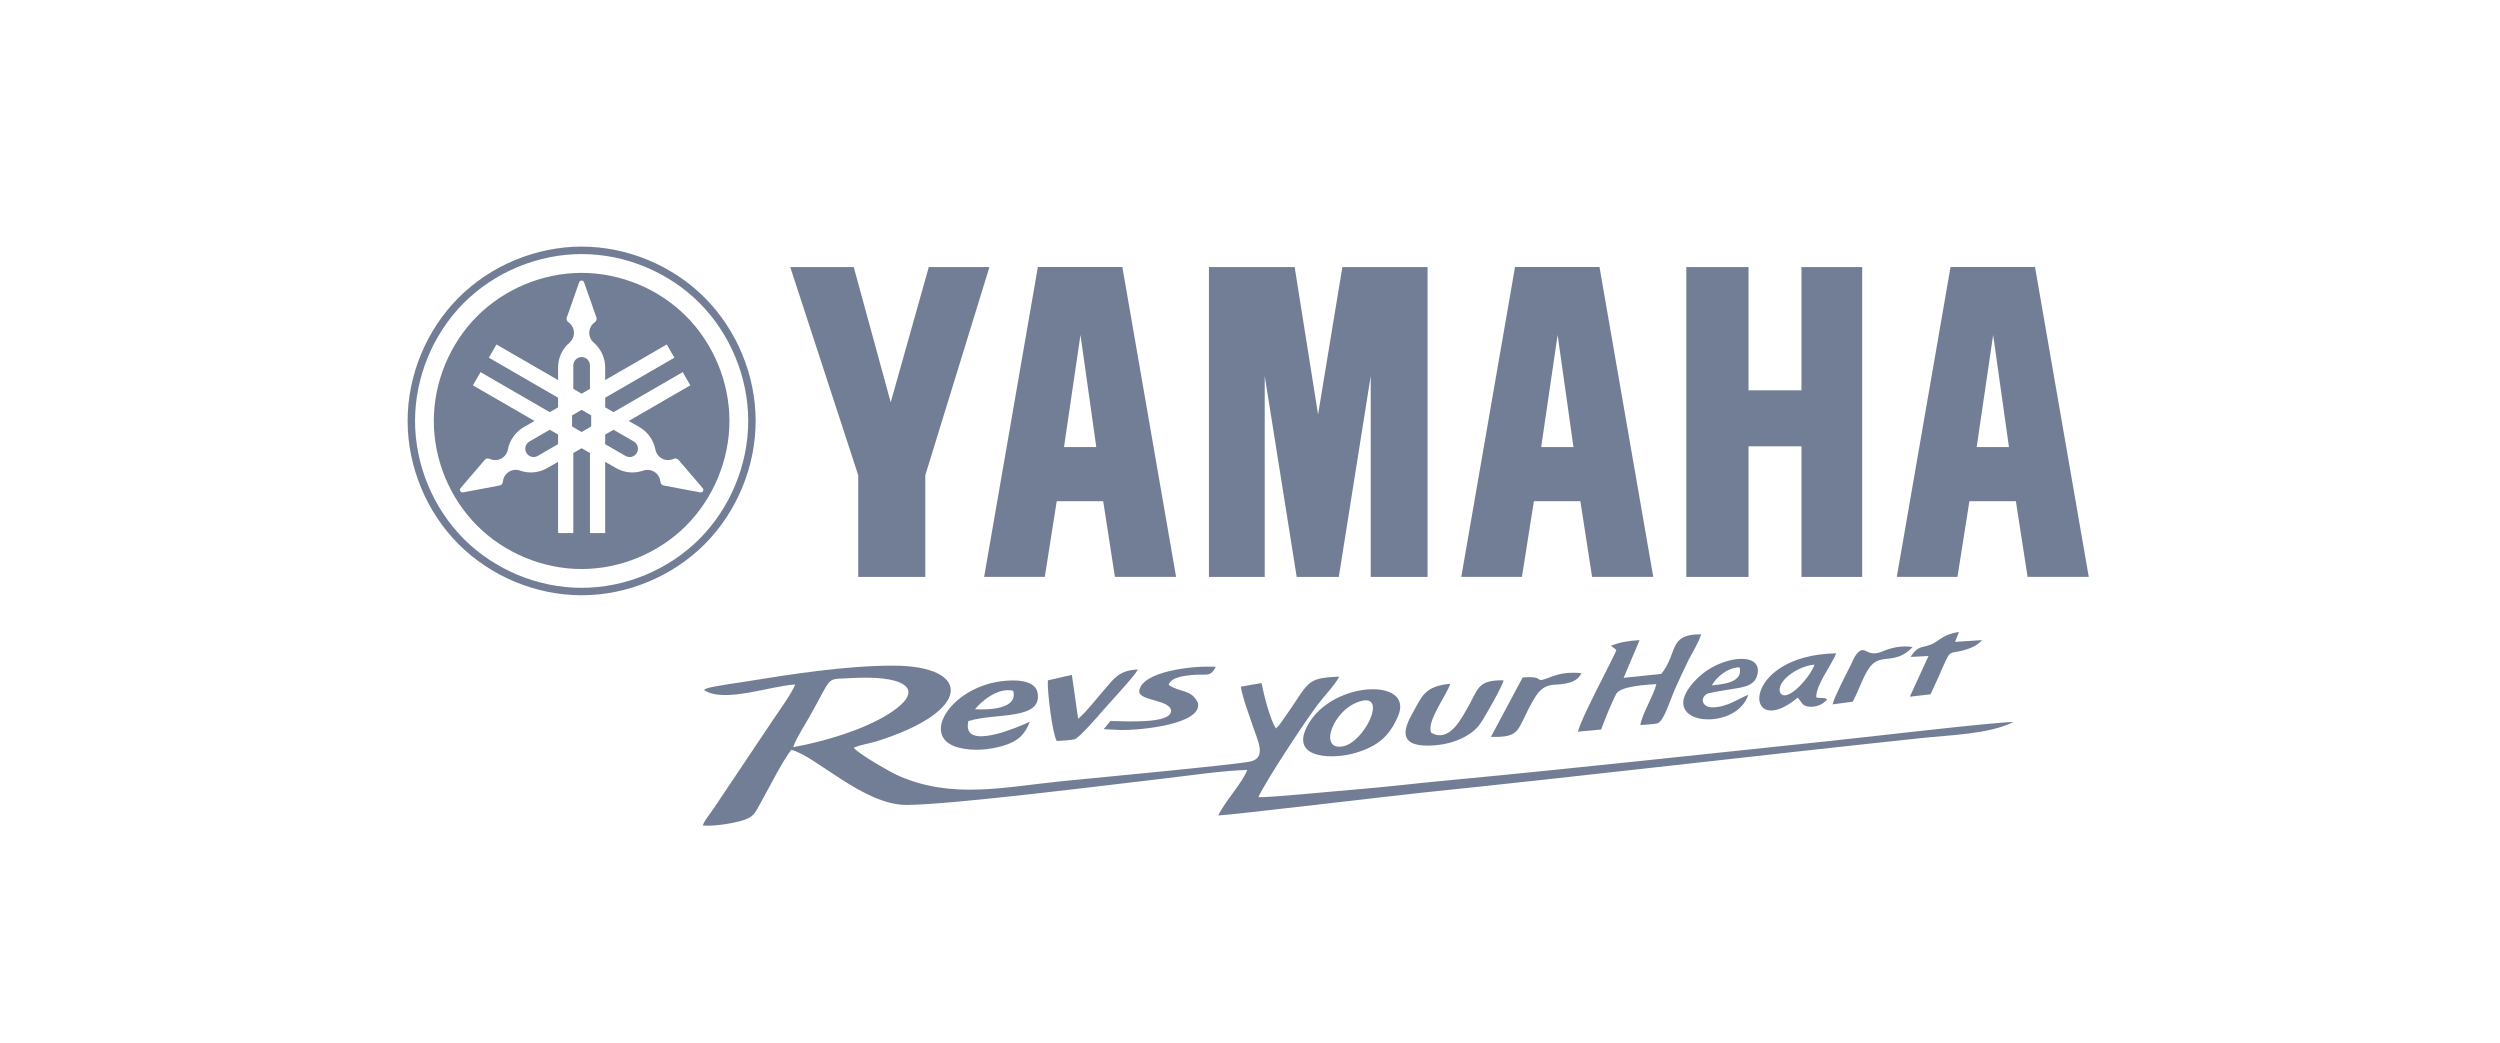 <svg xmlns="http://www.w3.org/2000/svg" xmlns:xlink="http://www.w3.org/1999/xlink" width="115" height="48" viewBox="0 0 115 48" fill="none"><g id="4"><g id="Vector"><path d="M36.351 12.284L39.478 21.86V26.538H42.564V21.86L45.514 12.284H42.725L40.973 18.507L39.271 12.284H36.351ZM55.611 12.284V26.538H58.177V17.294L59.648 26.538H61.585L63.053 17.294V26.538H65.668V12.284H61.749L60.631 19.065L59.554 12.284L55.611 12.284ZM77.571 12.284V26.538H80.432V20.53H82.868V26.538H85.661V12.284H82.868V17.955H80.432V12.284H77.571ZM89.725 12.282L87.253 26.537H90.043L90.593 23.055H92.731L93.269 26.537H96.083L93.611 12.282H89.725ZM91.685 15.408L92.412 20.565H90.927L91.685 15.408ZM69.691 12.282L67.219 26.537H70.009L70.559 23.055H72.697L73.236 26.537H76.05L73.577 12.282H69.691ZM71.651 15.408L72.379 20.565H70.894L71.651 15.408ZM47.742 12.282L45.27 26.537H48.06L48.609 23.055H50.747L51.286 26.537H54.1L51.628 12.282H47.742ZM49.702 15.408L50.43 20.565H48.944L49.702 15.408Z" fill="#717E95"></path><path d="M32.174 24.791C30.755 26.213 28.761 27.04 26.755 27.04C24.748 27.04 22.754 26.213 21.336 24.791C19.918 23.37 19.092 21.373 19.092 19.363C19.092 17.353 19.918 15.356 21.336 13.935C22.754 12.514 24.748 11.687 26.755 11.687C28.761 11.687 30.755 12.514 32.174 13.935C33.593 15.356 34.418 17.353 34.418 19.363C34.418 21.372 33.593 23.37 32.174 24.791ZM32.415 13.693C30.933 12.208 28.85 11.344 26.755 11.344C24.659 11.344 22.576 12.208 21.095 13.693C19.613 15.177 18.75 17.264 18.75 19.363C18.75 21.462 19.613 23.549 21.095 25.033C22.576 26.517 24.659 27.382 26.755 27.382C28.851 27.382 30.933 26.518 32.415 25.033C33.897 23.549 34.76 21.462 34.76 19.363C34.76 17.264 33.897 15.177 32.415 13.693Z" fill="#717E95"></path><path d="M26.315 19.108V19.617L26.755 19.872L27.195 19.617V19.108L26.755 18.853L26.315 19.108ZM27.138 17.888V16.807C27.137 16.705 27.097 16.608 27.025 16.536C26.955 16.464 26.855 16.424 26.755 16.424C26.655 16.424 26.555 16.465 26.485 16.536C26.413 16.608 26.373 16.705 26.372 16.807V17.888L26.755 18.11L27.138 17.888ZM24.353 20.309C24.266 20.36 24.202 20.443 24.175 20.541C24.149 20.639 24.163 20.744 24.214 20.831C24.265 20.919 24.348 20.984 24.446 21.01C24.544 21.036 24.648 21.022 24.736 20.972L25.671 20.431V19.989L25.288 19.768L24.353 20.309ZM29.156 20.309L28.221 19.768L27.838 19.989V20.432L28.773 20.973C28.861 21.023 28.966 21.037 29.064 21.011C29.161 20.984 29.245 20.92 29.296 20.832C29.346 20.744 29.359 20.64 29.333 20.542C29.307 20.444 29.243 20.36 29.156 20.309Z" fill="#717E95"></path><path d="M32.285 22.64C32.263 22.651 32.238 22.654 32.214 22.65L30.533 22.334C30.492 22.326 30.454 22.305 30.426 22.274C30.397 22.242 30.38 22.202 30.377 22.16C30.367 22.039 30.32 21.924 30.244 21.829C30.166 21.736 30.062 21.668 29.945 21.636C29.828 21.603 29.704 21.608 29.589 21.648C29.385 21.72 29.167 21.747 28.951 21.727C28.734 21.707 28.525 21.64 28.337 21.531L27.839 21.244V24.521H27.138V20.838L26.755 20.617L26.372 20.838V24.521H25.671V21.244L25.173 21.531C24.985 21.64 24.775 21.707 24.559 21.727C24.343 21.747 24.125 21.72 23.92 21.648C23.835 21.617 23.743 21.607 23.653 21.618C23.563 21.628 23.477 21.66 23.401 21.709C23.324 21.759 23.261 21.825 23.214 21.903C23.168 21.982 23.14 22.069 23.133 22.16C23.13 22.202 23.113 22.242 23.085 22.273C23.056 22.305 23.019 22.326 22.977 22.334L21.296 22.65C21.278 22.653 21.259 22.652 21.242 22.647C21.225 22.642 21.209 22.633 21.195 22.62C21.182 22.608 21.171 22.593 21.164 22.576C21.158 22.559 21.155 22.541 21.156 22.523C21.159 22.498 21.168 22.475 21.184 22.456L22.297 21.156C22.324 21.124 22.361 21.102 22.403 21.093C22.444 21.084 22.487 21.089 22.525 21.107C22.634 21.159 22.759 21.176 22.878 21.156C22.996 21.136 23.108 21.079 23.195 20.995C23.281 20.911 23.34 20.799 23.362 20.68C23.402 20.466 23.487 20.264 23.613 20.086C23.738 19.908 23.901 19.76 24.089 19.652L24.587 19.364L21.754 17.726L22.105 17.118L25.288 18.959L25.671 18.738V18.295L22.487 16.454L22.837 15.846L25.671 17.484V16.907C25.671 16.691 25.718 16.474 25.808 16.277C25.899 16.08 26.032 15.903 26.196 15.762C26.288 15.683 26.353 15.577 26.384 15.459C26.414 15.341 26.408 15.217 26.366 15.103C26.323 14.99 26.246 14.892 26.146 14.822C26.112 14.798 26.086 14.763 26.073 14.723C26.06 14.683 26.06 14.639 26.074 14.6L26.642 12.984C26.651 12.96 26.666 12.941 26.686 12.926C26.706 12.912 26.73 12.905 26.754 12.904C26.778 12.905 26.802 12.912 26.822 12.926C26.842 12.941 26.857 12.96 26.866 12.984L27.434 14.6C27.448 14.639 27.448 14.683 27.435 14.723C27.422 14.763 27.396 14.798 27.362 14.822C27.262 14.892 27.186 14.99 27.143 15.104C27.101 15.218 27.094 15.342 27.124 15.46C27.154 15.576 27.221 15.683 27.312 15.762C27.477 15.904 27.609 16.079 27.7 16.277C27.791 16.475 27.838 16.69 27.838 16.907V17.484L30.671 15.845L31.022 16.453L27.838 18.295V18.738L28.221 18.959L31.405 17.117L31.755 17.725L28.922 19.364L29.421 19.651C29.609 19.76 29.771 19.909 29.896 20.086C30.022 20.264 30.108 20.466 30.148 20.68C30.17 20.798 30.23 20.91 30.315 20.994C30.401 21.079 30.514 21.136 30.632 21.156C30.751 21.176 30.876 21.158 30.984 21.107C31.023 21.088 31.066 21.083 31.107 21.092C31.148 21.101 31.185 21.123 31.213 21.156L32.325 22.456C32.341 22.475 32.351 22.498 32.353 22.522C32.355 22.546 32.35 22.571 32.338 22.592C32.326 22.613 32.308 22.63 32.285 22.64ZM31.562 14.546C30.304 13.285 28.535 12.552 26.754 12.552C24.974 12.552 23.206 13.286 21.947 14.546C20.688 15.808 19.955 17.58 19.955 19.363C19.955 21.146 20.688 22.919 21.947 24.18C23.206 25.441 24.974 26.175 26.754 26.175C28.534 26.175 30.304 25.441 31.562 24.18C32.821 22.919 33.554 21.147 33.554 19.363C33.554 17.58 32.821 15.808 31.562 14.546Z" fill="#717E95"></path><path fill-rule="evenodd" clip-rule="evenodd" d="M36.486 34.369C36.608 33.986 37.042 33.321 37.266 32.917C38.262 31.147 38.002 31.248 38.891 31.204C39.266 31.183 39.649 31.168 40.025 31.176C41.794 31.212 42.495 31.819 40.884 32.837C39.692 33.589 37.894 34.116 36.486 34.369ZM57.886 36.666C58.211 35.944 60.046 33.162 60.594 32.44C60.905 32.021 61.403 31.515 61.606 31.125C59.995 31.197 60.277 31.349 58.984 33.162C58.941 33.22 58.904 33.278 58.854 33.336C58.847 33.35 58.825 33.365 58.818 33.379L58.738 33.466C58.731 33.451 58.709 33.495 58.695 33.509C58.428 33.126 58.132 31.949 58.031 31.421L57.077 31.587C57.171 32.151 57.474 32.917 57.655 33.473C57.843 34.044 58.291 34.874 57.496 35.033C56.781 35.185 50.115 35.806 48.843 35.936C46.2 36.204 43.824 36.767 41.361 35.698C41 35.539 39.599 34.752 39.266 34.398C39.562 34.26 39.996 34.203 40.321 34.101C44.799 32.7 44.683 30.619 41.079 30.619C38.934 30.619 36.45 31.002 34.319 31.349C34.095 31.378 32.708 31.587 32.528 31.66C32.398 31.71 32.448 31.696 32.391 31.746C33.315 32.353 35.395 31.558 36.58 31.486C36.413 31.92 35.785 32.765 35.503 33.198L32.831 37.186C32.636 37.483 32.434 37.685 32.325 37.974C32.846 38.01 33.546 37.901 34.023 37.779C34.694 37.598 34.702 37.439 35.02 36.876C35.381 36.233 35.98 35.033 36.399 34.492C37.519 34.766 39.721 37.027 41.693 37.027C43.715 37.027 51.017 36.103 53.473 35.821C54.723 35.676 56.124 35.46 57.373 35.416C57.164 36.002 56.304 36.912 56.044 37.511C56.586 37.497 64.401 36.565 65.34 36.471C72.902 35.691 80.702 34.766 88.329 33.957C89.73 33.805 91.485 33.776 92.619 33.213C91.789 33.206 85.389 33.964 83.945 34.109C78.196 34.708 72.382 35.351 66.64 35.893C65.217 36.023 63.765 36.204 62.328 36.319C61.627 36.37 58.262 36.709 57.886 36.666Z" fill="#717E95"></path><path fill-rule="evenodd" clip-rule="evenodd" d="M75.458 33.354C75.61 33.34 76.13 33.311 76.238 33.275C76.549 33.181 76.809 32.22 77.105 31.57C77.314 31.115 77.459 30.797 77.661 30.385C77.863 29.98 78.123 29.598 78.253 29.179C76.715 29.164 77.206 30.024 76.419 30.999L74.686 31.18L75.422 29.446C74.917 29.475 74.541 29.533 74.1 29.706C74.375 29.901 74.368 29.887 74.324 29.98C73.949 30.782 72.735 33.036 72.584 33.658L73.653 33.557C73.783 33.188 74.151 32.285 74.346 31.917C74.548 31.555 75.762 31.498 76.195 31.469C76.065 31.996 75.502 32.914 75.458 33.354Z" fill="#717E95"></path><path fill-rule="evenodd" clip-rule="evenodd" d="M44.85 32.626C45.11 32.301 45.868 31.607 46.605 31.773C46.843 32.604 45.536 32.662 44.85 32.626ZM47.377 33.197C46.829 33.449 44.214 34.591 44.546 33.168C45.81 32.778 47.941 33.139 47.731 31.882C47.63 31.26 46.677 31.253 46.034 31.34C43.694 31.658 42.286 33.948 44.12 34.396C44.785 34.562 45.5 34.49 46.135 34.309C46.821 34.107 47.139 33.796 47.377 33.197Z" fill="#717E95"></path><path fill-rule="evenodd" clip-rule="evenodd" d="M62.61 32.247C63.83 31.922 62.761 34.119 61.794 34.328C60.609 34.574 61.31 32.594 62.61 32.247ZM64.314 32.934C65.087 31.106 61.014 31.316 60.053 33.569C59.468 34.935 61.396 34.92 62.335 34.639C63.383 34.328 63.917 33.866 64.314 32.934Z" fill="#717E95"></path><path fill-rule="evenodd" clip-rule="evenodd" d="M66.712 31.453C65.513 31.568 65.412 32.031 64.943 32.869C64.35 33.916 64.661 34.386 65.99 34.285C66.936 34.212 67.723 33.815 68.092 33.288C68.301 32.992 69.103 31.583 69.168 31.294C67.933 31.272 68.005 31.72 67.507 32.558C67.232 33.035 66.676 34.184 65.838 33.707C65.6 33.194 66.546 31.987 66.712 31.453Z" fill="#717E95"></path><path fill-rule="evenodd" clip-rule="evenodd" d="M48.612 34.085C48.793 34.078 49.313 34.049 49.45 33.998C49.653 33.926 50.526 32.929 50.721 32.698C51.061 32.301 52.173 31.123 52.347 30.798C51.422 30.827 51.205 31.282 50.772 31.759C50.382 32.192 50.057 32.662 49.595 33.066L49.306 31.044L48.201 31.297C48.165 31.759 48.41 33.775 48.612 34.085Z" fill="#717E95"></path><path fill-rule="evenodd" clip-rule="evenodd" d="M53.755 31.499C53.892 31.152 54.419 31.094 54.817 31.051C55.496 30.979 55.654 31.188 55.929 30.675C54.86 30.603 52.477 30.892 52.404 31.802C52.397 32.25 53.863 32.178 53.87 32.712C53.827 33.291 51.942 33.182 51.075 33.168L50.772 33.543L51.545 33.58C52.368 33.601 55.315 33.334 55.106 32.337C54.802 31.68 54.289 31.882 53.755 31.499Z" fill="#717E95"></path><path fill-rule="evenodd" clip-rule="evenodd" d="M78.745 31.526C78.954 31.151 79.467 30.703 80.023 30.696C80.189 31.375 79.322 31.476 78.745 31.526ZM80.42 31.96C79.929 32.155 79.424 32.545 78.759 32.538C78.311 32.531 78.189 32.141 78.506 31.924C78.579 31.873 79.236 31.765 79.38 31.743C80.037 31.62 80.709 31.642 80.846 31.006C81.07 29.937 79.127 30.168 78.087 31.194C75.892 33.347 79.85 33.759 80.42 31.96Z" fill="#717E95"></path><path fill-rule="evenodd" clip-rule="evenodd" d="M81.915 31.909C81.619 31.418 82.645 30.638 83.468 30.573C83.302 31.086 82.276 32.3 81.915 31.909ZM83.548 32.083C83.519 31.526 84.248 30.602 84.465 30.053C79.965 30.132 80.204 34.171 82.695 32.09C82.71 32.105 82.724 32.126 82.731 32.133L82.926 32.394C83.194 32.617 83.793 32.516 84.046 32.169C83.909 32.068 83.8 32.133 83.548 32.083Z" fill="#717E95"></path><path fill-rule="evenodd" clip-rule="evenodd" d="M68.583 33.895C69.998 33.938 69.767 33.555 70.49 32.284C70.713 31.893 70.93 31.525 71.508 31.496C71.956 31.474 72.555 31.417 72.743 30.962C72.194 30.918 71.775 30.962 71.313 31.149C70.468 31.482 71.183 31.07 70.042 31.164L68.583 33.895Z" fill="#717E95"></path><path fill-rule="evenodd" clip-rule="evenodd" d="M90.113 29.07C89.456 29.164 89.232 29.431 88.957 29.583C88.481 29.851 88.264 29.612 87.888 30.219L88.712 30.176L87.852 32.047L88.806 31.938C89.896 29.612 89.398 30.176 90.395 29.894C90.727 29.8 90.98 29.663 91.175 29.446L89.932 29.525L90.113 29.07Z" fill="#717E95"></path><path fill-rule="evenodd" clip-rule="evenodd" d="M85.223 32.278C85.534 31.729 85.758 30.898 86.141 30.544C86.617 30.103 87.231 30.558 87.982 29.764C87.498 29.684 87.014 29.785 86.61 29.959C85.823 30.298 85.808 29.583 85.397 30.096C85.368 30.132 85.317 30.212 85.303 30.241C85.252 30.334 85.209 30.436 85.158 30.544C84.949 30.963 84.364 32.083 84.299 32.401L85.223 32.278Z" fill="#717E95"></path></g></g></svg>